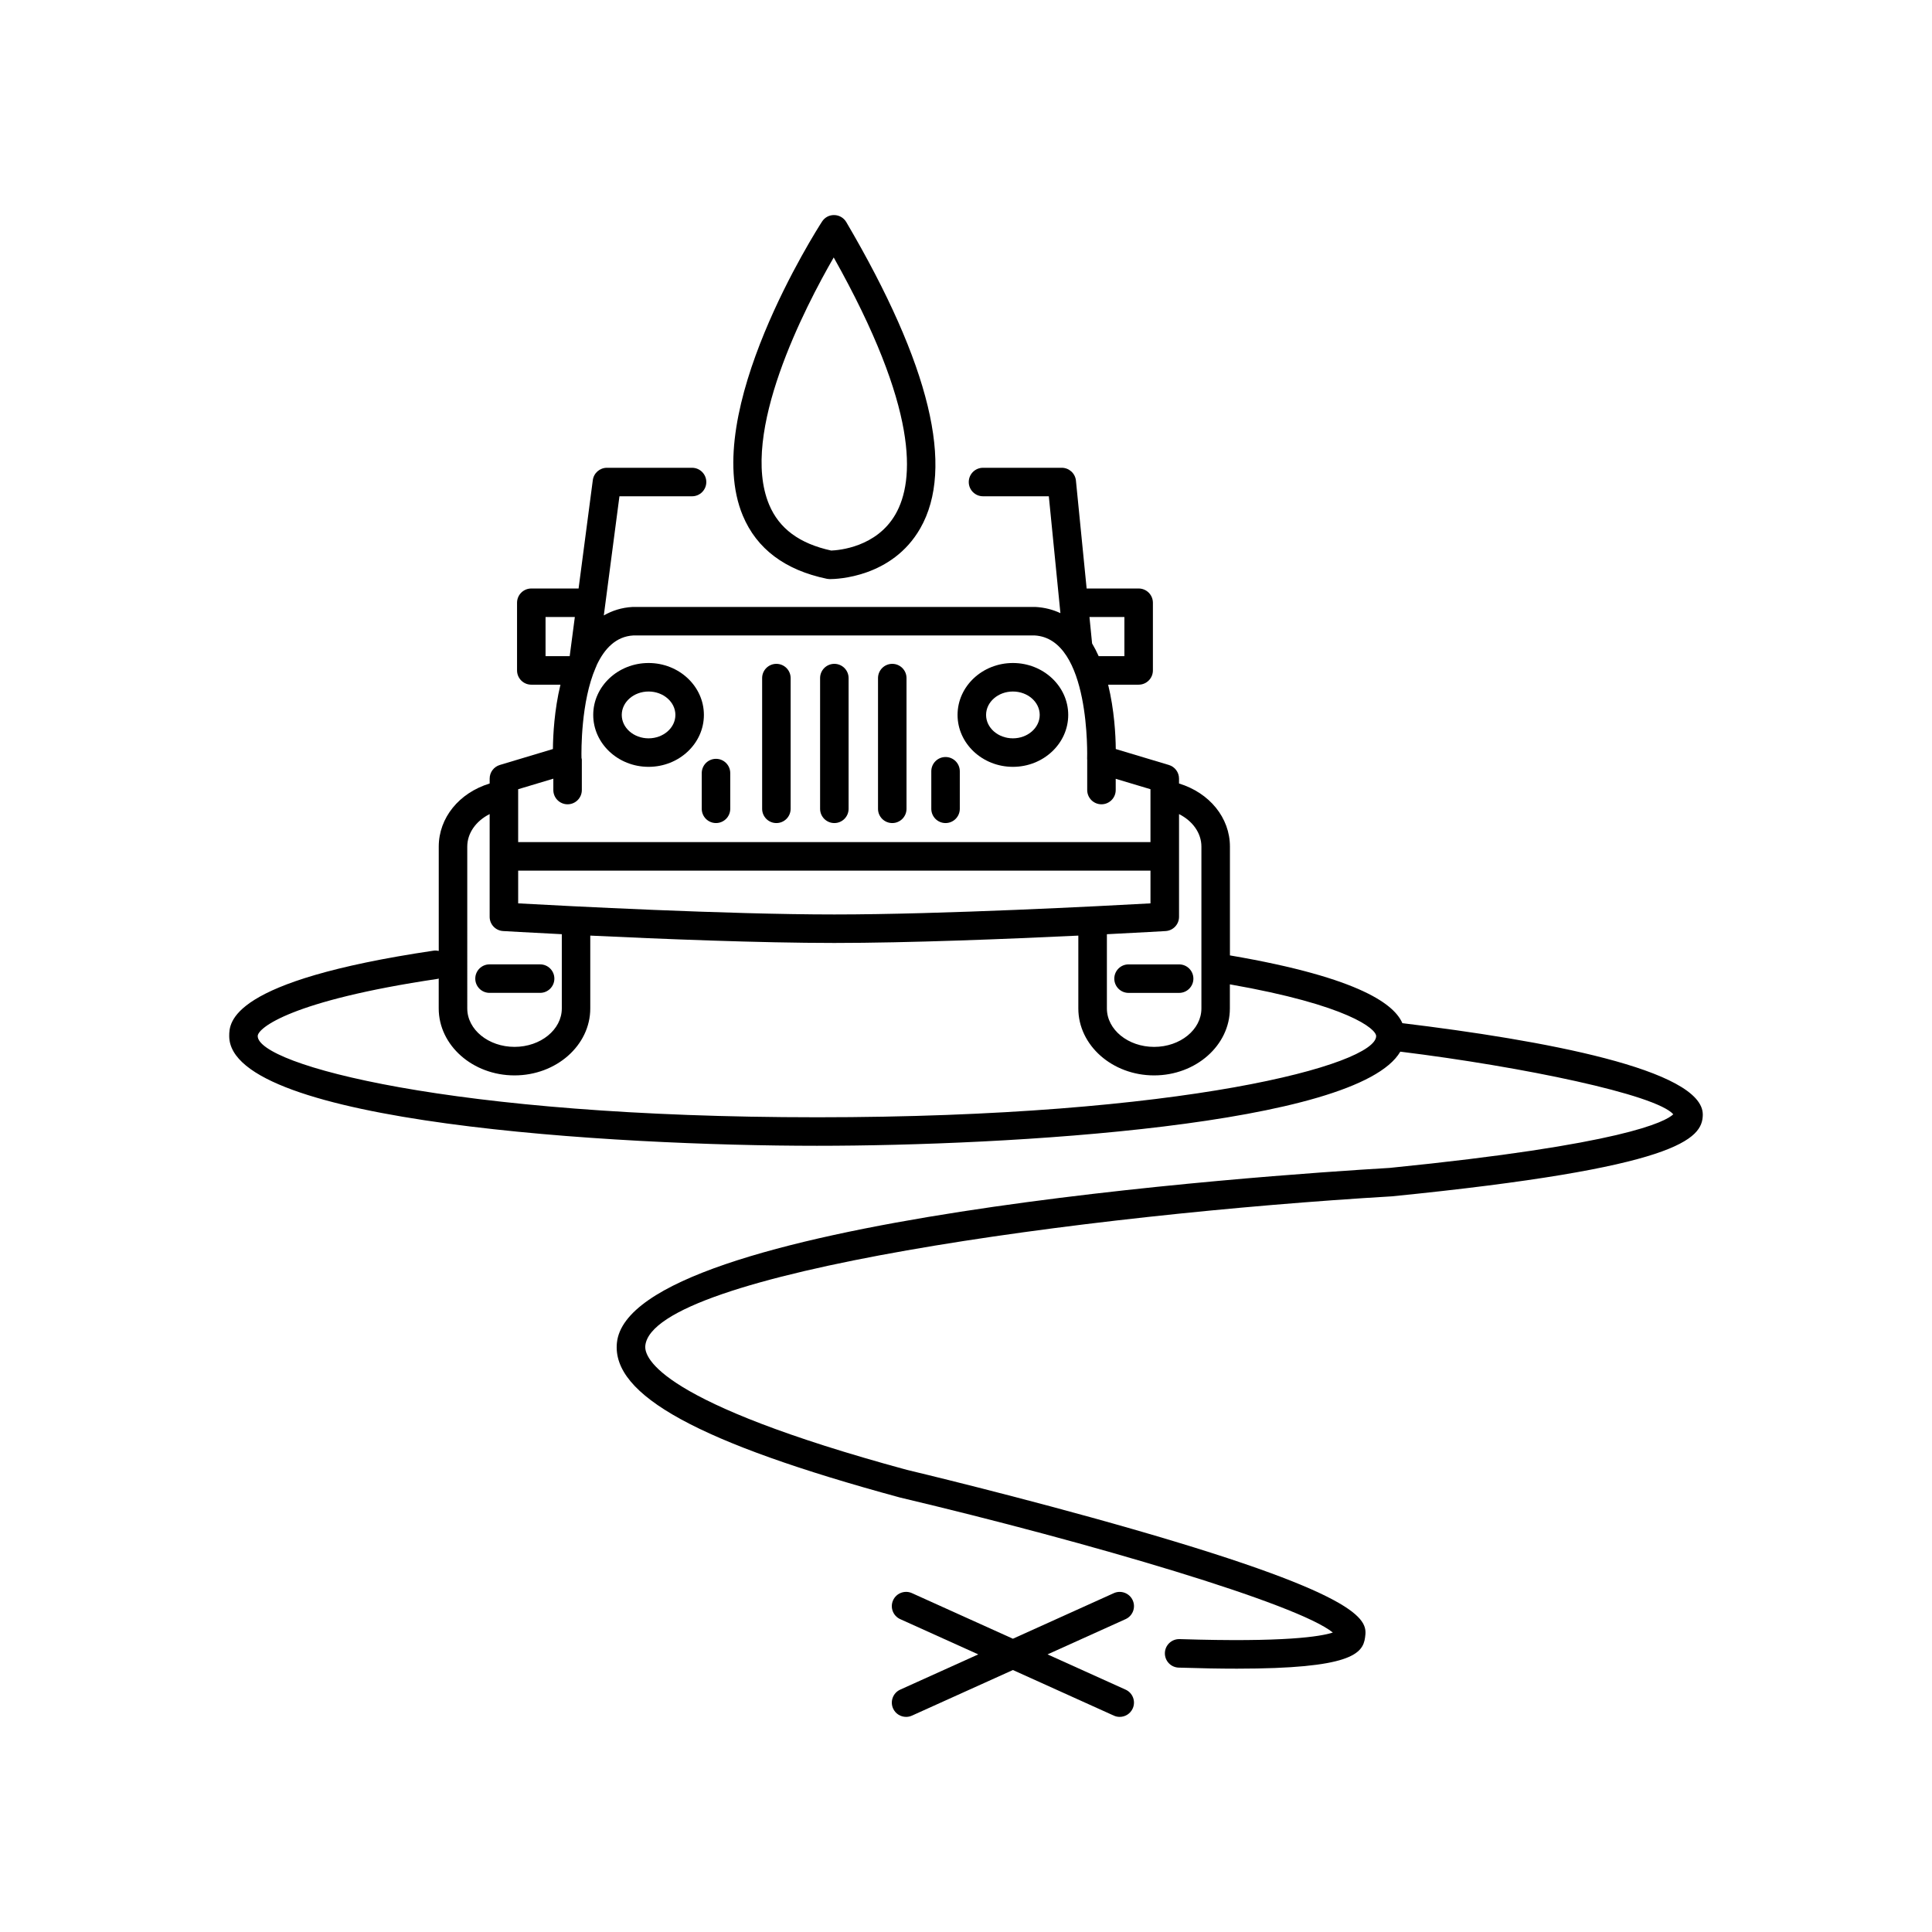 <?xml version="1.0" encoding="UTF-8"?>
<!-- Uploaded to: ICON Repo, www.svgrepo.com, Generator: ICON Repo Mixer Tools -->
<svg fill="#000000" width="800px" height="800px" version="1.1" viewBox="144 144 512 512" xmlns="http://www.w3.org/2000/svg">
 <g>
  <path d="m273.73 407.12h13.406c2.086 0 3.777-1.691 3.777-3.777 0-2.086-1.691-3.777-3.777-3.777h-13.406c-2.086 0-3.777 1.691-3.777 3.777 0 2.086 1.691 3.777 3.777 3.777z"/>
  <path d="m315.88 347.22c8.082 0 14.66-6.172 14.66-13.758 0-7.586-6.578-13.758-14.66-13.758-8.09 0-14.668 6.172-14.668 13.758 0.004 7.586 6.582 13.758 14.668 13.758zm0-19.961c3.918 0 7.106 2.781 7.106 6.203 0 3.418-3.188 6.203-7.106 6.203-3.922 0-7.109-2.781-7.109-6.203 0-3.422 3.188-6.203 7.109-6.203z"/>
  <path d="m349.75 362.12c2.086 0 3.777-1.691 3.777-3.777v-34.641c0-2.086-1.691-3.777-3.777-3.777-2.086 0-3.777 1.691-3.777 3.777v34.641c0 2.086 1.691 3.777 3.777 3.777z"/>
  <path d="m329.97 358.34c0 2.086 1.691 3.777 3.777 3.777s3.777-1.691 3.777-3.777v-9.465c0-2.086-1.691-3.777-3.777-3.777s-3.777 1.691-3.777 3.777z"/>
  <path d="m439.3 403.35c0 2.086 1.691 3.777 3.777 3.777h13.406c2.086 0 3.777-1.691 3.777-3.777 0-2.086-1.691-3.777-3.777-3.777h-13.406c-2.086-0.004-3.777 1.691-3.777 3.777z"/>
  <path d="m412.43 347.22c8.082 0 14.66-6.172 14.66-13.758 0-7.586-6.578-13.758-14.66-13.758-8.09 0-14.668 6.172-14.668 13.758 0.004 7.586 6.582 13.758 14.668 13.758zm0-19.961c3.918 0 7.106 2.781 7.106 6.203 0 3.418-3.188 6.203-7.106 6.203-3.922 0-7.109-2.781-7.109-6.203 0-3.422 3.191-6.203 7.109-6.203z"/>
  <path d="m380.46 362.12c2.086 0 3.777-1.691 3.777-3.777v-34.641c0-2.086-1.691-3.777-3.777-3.777-2.086 0-3.777 1.691-3.777 3.777v34.641c-0.004 2.086 1.691 3.777 3.777 3.777z"/>
  <path d="m394.58 362.12c2.086 0 3.777-1.691 3.777-3.777v-9.949c0-2.086-1.691-3.777-3.777-3.777-2.086 0-3.777 1.691-3.777 3.777v9.949c0 2.086 1.691 3.777 3.777 3.777z"/>
  <path d="m365.11 362.12c2.086 0 3.777-1.691 3.777-3.777v-34.641c0-2.086-1.691-3.777-3.777-3.777-2.086 0-3.777 1.691-3.777 3.777v34.641c0 2.086 1.691 3.777 3.777 3.777z"/>
  <path d="m363.15 297.39c0.25 0.051 0.5 0.051 0.801 0.078 1.664 0 16.449-0.375 23.93-13.453 9.191-16.051 2.594-43.355-19.605-81.156-0.664-1.129-1.863-1.836-3.172-1.863-1.367-0.035-2.543 0.625-3.258 1.727-1.328 2.055-32.414 50.625-20.992 77.922 3.684 8.812 11.188 14.445 22.297 16.746zm1.793-85.164c22.547 40.148 21.48 59.137 16.383 68.035-5.012 8.762-15.059 9.566-17.043 9.641-8.41-1.832-13.797-5.812-16.457-12.168-7.894-18.852 9.574-52.445 17.117-65.508z"/>
  <path d="m515.64 415.15c-1.988-4.625-10.383-11.934-45.695-17.961v-28.828c0-7.641-5.402-14.25-13.492-16.727v-1.293c0-1.668-1.094-3.141-2.691-3.617l-14.07-4.223c-0.035-3.719-0.387-10.367-2.023-17.055h8.086c2.086 0 3.777-1.691 3.777-3.777v-17.934c0-2.086-1.691-3.777-3.777-3.777h-13.785l-2.836-28.586c-0.191-1.93-1.816-3.406-3.758-3.406h-20.867c-2.086 0-3.777 1.691-3.777 3.777 0 2.086 1.691 3.777 3.777 3.777h17.441l3.074 30.973c-1.953-0.922-4.152-1.512-6.656-1.648h-53.258l-53.465 0.004c-2.949 0.16-5.445 1-7.629 2.246l4.144-31.574h19.242c2.086 0 3.777-1.691 3.777-3.777 0-2.086-1.691-3.777-3.777-3.777h-22.559c-1.898 0-3.5 1.406-3.742 3.285l-3.769 28.707h-12.531c-2.086 0-3.777 1.691-3.777 3.777v17.934c0 2.086 1.691 3.777 3.777 3.777h7.727c-1.621 6.688-1.965 13.332-2 17.055l-14.07 4.223c-1.598 0.48-2.691 1.949-2.691 3.617v1.293c-8.086 2.477-13.492 9.082-13.492 16.727v27.641c-0.445-0.102-0.906-0.141-1.379-0.066-54.148 8.031-54.148 19.023-54.148 22.633 0 23 101.89 29.074 155.76 29.074 50.496 0 143.16-5.34 154.59-24.945 32.438 4.012 67.703 11.34 72.344 16.598-2.012 1.941-13.215 8.012-75.18 14.211-33.598 1.984-201.38 13.543-204.77 46.328-1.438 13.891 21.656 26.531 74.996 41.016 50.82 12.051 105.43 28.188 114.73 35.789-3.207 1.047-12.738 2.633-40.613 1.738-0.043 0.004-0.082 0.004-0.121 0.004-2.031 0-3.711 1.609-3.777 3.656-0.062 2.086 1.57 3.832 3.656 3.898 5.816 0.188 10.941 0.277 15.465 0.277 30.031-0.004 33.348-3.894 33.93-8.266 0.562-4.215 1.41-10.582-61.438-28.676-29.605-8.523-59.789-15.699-59.969-15.738-65.652-17.832-69.672-29.703-69.336-32.914 2.004-19.352 116.81-34.785 197.85-39.578 75.922-7.59 82.336-15.148 82.395-21.637 0.102-12-42.59-19.77-79.621-24.254zm-53.254-46.789v42.887c0 5.617-5.617 10.188-12.527 10.188-6.902 0-12.52-4.57-12.52-10.188v-19.672c9.281-0.469 15.379-0.824 15.559-0.836 1.996-0.117 3.559-1.77 3.559-3.769v-27.23c3.621 1.828 5.93 5.039 5.93 8.621zm-97.277 17.98c-28.535 0-71.277-2.25-83.789-2.941v-8.672h167.57v8.672c-12.508 0.691-55.242 2.941-83.785 2.941zm76.867-78.824v10.375h-6.816c-0.52-1.172-1.102-2.301-1.746-3.379l-0.695-7zm-153.4 0h7.762l-1.363 10.375h-6.398zm2.062 42.84v3.012c0 2.086 1.691 3.777 3.777 3.777 2.086 0 3.777-1.691 3.777-3.777v-8.066c0-0.16-0.07-0.293-0.09-0.449-0.043-1.797-0.172-14.891 3.758-23.918 0.121-0.207 0.188-0.438 0.273-0.668 2.043-4.363 5.113-7.617 9.715-7.867h53.258l53.051-0.004c14.914 0.809 13.957 32.422 13.941 32.738-0.004 0.07 0.023 0.133 0.023 0.199v8.035c0 2.086 1.691 3.777 3.777 3.777 2.086 0 3.777-1.691 3.777-3.777v-2.981l9.211 2.762v14.016l-167.57 0.004v-14.016zm-22.809 18.004c0-3.582 2.309-6.793 5.934-8.625v27.23c0 2 1.559 3.656 3.559 3.769 0.18 0.012 6.281 0.367 15.562 0.836v19.672c0 5.617-5.617 10.188-12.527 10.188-6.906 0-12.527-4.57-12.527-10.188zm92.676 71.727c-97.305 0-148.21-14.008-148.21-21.52 0-2.098 8.762-9.387 47.703-15.16 0.098-0.016 0.172-0.074 0.266-0.098v7.934c0 9.785 9.008 17.746 20.082 17.746 11.074 0 20.082-7.961 20.082-17.746v-19.301c18.68 0.891 44.996 1.949 64.668 1.949 19.676 0 45.996-1.059 64.672-1.949v19.301c0 9.785 9.008 17.746 20.078 17.746 11.074 0 20.082-7.961 20.082-17.746v-6.383c31.453 5.512 38.766 11.844 38.766 13.707 0.012 7.512-50.887 21.52-148.19 21.52z"/>
  <path d="m444.18 568.09c-0.855-1.902-3.121-2.742-5-1.891l-26.75 12.082-26.75-12.082c-1.891-0.855-4.137-0.016-5 1.891-0.859 1.902-0.016 4.141 1.891 5l20.68 9.34-20.68 9.34c-1.902 0.859-2.75 3.098-1.891 5 0.629 1.398 2.008 2.223 3.445 2.223 0.523 0 1.055-0.105 1.555-0.336l26.75-12.082 26.75 12.082c0.5 0.23 1.031 0.336 1.555 0.336 1.438 0 2.812-0.828 3.445-2.223 0.859-1.902 0.016-4.141-1.891-5l-20.68-9.34 20.68-9.34c1.906-0.859 2.754-3.098 1.891-5z"/>
 </g>
</svg>
